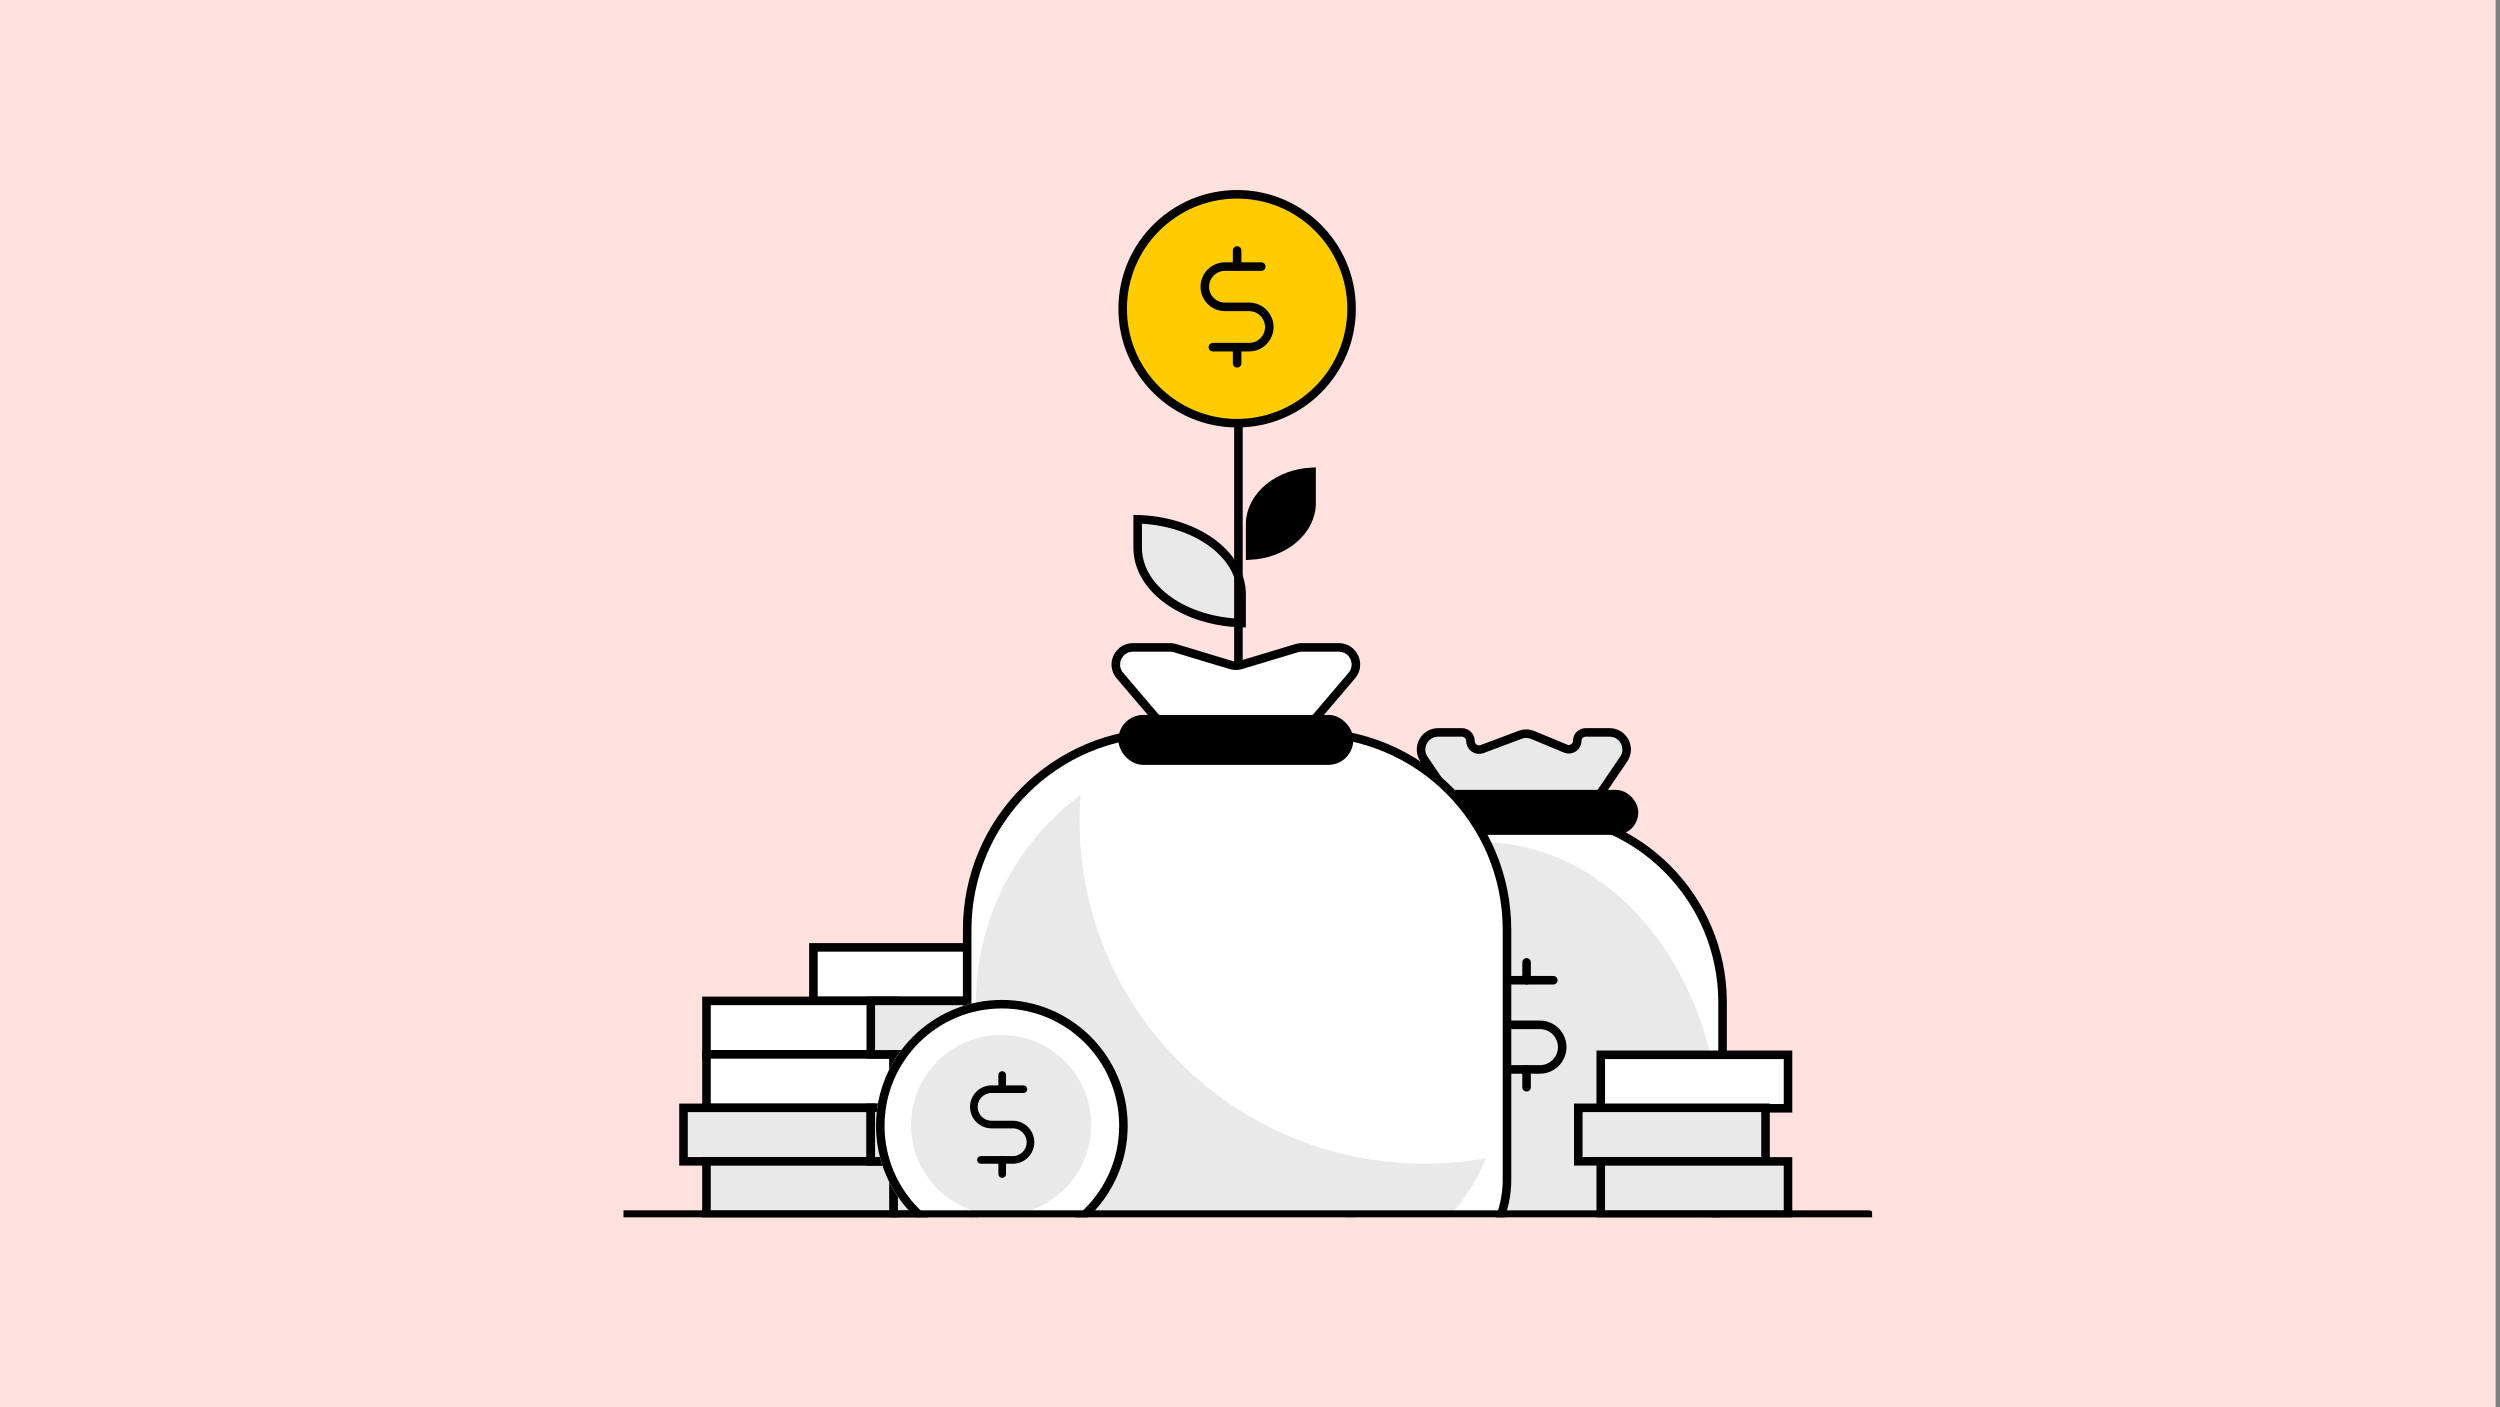 <svg width="421" height="237" viewBox="0 0 421 237" fill="none" xmlns="http://www.w3.org/2000/svg">
<rect x="0" y="0" width="421" height="237" fill="#808080" stroke="none"/>
<rect width="420.262" height="237" fill="#FFE1DF"/>
<g clip-path="url(#clip0_295_2959)">
<rect x="136.979" y="159.54" width="31.532" height="9.009" fill="white" stroke="black" stroke-width="1.441"/>
<rect x="118.97" y="168.547" width="31.532" height="9.009" fill="white" stroke="black" stroke-width="1.441"/>
<rect x="118.97" y="177.561" width="31.532" height="9.009" fill="white" stroke="black" stroke-width="1.441"/>
<rect x="115.103" y="186.562" width="31.532" height="9.009" fill="#E9E9E9" stroke="black" stroke-width="1.441"/>
<rect x="118.97" y="195.583" width="31.532" height="9.009" fill="#E9E9E9" stroke="black" stroke-width="1.441"/>
<rect x="146.642" y="168.547" width="31.532" height="9.009" fill="#E9E9E9" stroke="black" stroke-width="1.441"/>
<rect x="150.494" y="177.561" width="31.532" height="9.009" fill="#E9E9E9" stroke="black" stroke-width="1.441"/>
<rect x="146.642" y="186.562" width="31.532" height="9.009" fill="#E9E9E9" stroke="black" stroke-width="1.441"/>
<rect x="150.494" y="195.582" width="31.532" height="9.009" fill="#E9E9E9" stroke="black" stroke-width="1.441"/>
<path d="M209.085 104.926C204.451 104.798 200.072 103.442 196.828 101.151C193.418 98.745 191.585 95.544 191.585 92.286V87.446C196.219 87.573 200.597 88.93 203.842 91.22C207.252 93.627 209.085 96.828 209.085 100.085V104.926Z" fill="#E9E9E9" stroke="black" stroke-width="1.441" stroke-miterlimit="10"/>
<path d="M217.683 90.928C215.781 92.475 213.235 93.413 210.524 93.555V88.305C210.524 86.008 211.645 83.766 213.71 82.087C215.612 80.541 218.158 79.602 220.869 79.46V84.711C220.869 87.007 219.748 89.249 217.683 90.928Z" fill="black" stroke="black" stroke-width="1.441" stroke-miterlimit="10"/>
<path d="M208.551 54.731V115.342" stroke="black" stroke-width="1.441"/>
<path d="M227.604 51.993C227.604 62.638 218.975 71.266 208.331 71.266C197.687 71.266 189.059 62.638 189.059 51.993C189.059 41.349 197.687 32.721 208.331 32.721C218.975 32.721 227.604 41.349 227.604 51.993Z" fill="#FFCC00" stroke="black" stroke-width="1.441"/>
<path d="M208.33 42.185V44.898" stroke="black" stroke-width="1.441" stroke-linecap="round" stroke-linejoin="round"/>
<path d="M208.331 58.461V61.175" stroke="black" stroke-width="1.441" stroke-linecap="round" stroke-linejoin="round"/>
<path d="M204.247 58.462H210.355C211.255 58.462 212.118 58.105 212.755 57.469C213.391 56.833 213.749 55.97 213.749 55.071C213.749 54.172 213.391 53.309 212.755 52.673C212.118 52.037 211.255 51.679 210.355 51.679H206.283C205.383 51.679 204.52 51.322 203.884 50.686C203.247 50.05 202.89 49.188 202.89 48.288C202.89 47.389 203.247 46.526 203.884 45.89C204.52 45.254 205.383 44.897 206.283 44.897H212.391" stroke="black" stroke-width="1.441" stroke-linecap="round" stroke-linejoin="round"/>
<path d="M246.767 138.073C247.304 138.862 248.197 139.334 249.151 139.334H264.083C265.037 139.334 265.929 138.862 266.466 138.073L273.427 127.844C274.729 125.93 273.359 123.339 271.044 123.339H267.025C266.243 123.339 265.608 123.974 265.608 124.757C265.608 125.767 264.581 126.453 263.648 126.066L258.121 123.775C257.446 123.495 256.69 123.482 256.006 123.738L249.583 126.145C248.635 126.5 247.625 125.8 247.625 124.788C247.625 123.988 246.977 123.339 246.177 123.339H242.19C239.875 123.339 238.504 125.93 239.806 127.844L246.767 138.073Z" fill="#E9E9E9" stroke="black" stroke-width="1.441"/>
<path d="M226.343 198.638C226.343 209.524 235.168 218.349 246.054 218.349L270.368 218.349C281.254 218.349 290.079 209.524 290.079 198.638L290.079 168.802C290.079 151.202 275.812 136.934 258.211 136.934C240.611 136.934 226.343 151.202 226.343 168.802L226.343 198.638Z" fill="white" stroke="black" stroke-width="1.441"/>
<path d="M227.063 188.888C227.063 204.759 237.356 217.625 250.053 217.625H266.369C279.066 217.625 289.359 204.759 289.359 188.888V185.426C286.801 160.845 269.986 141.86 249.624 141.86C247.338 141.86 245.097 142.1 242.915 142.559C233.452 149.241 227.063 161.93 227.063 176.484V188.888Z" fill="#E9E9E9"/>
<path d="M257.075 162.065V165.069" stroke="black" stroke-width="1.441" stroke-linecap="round" stroke-linejoin="round"/>
<path d="M257.075 180.086V183.09" stroke="black" stroke-width="1.441" stroke-linecap="round" stroke-linejoin="round"/>
<path d="M252.557 180.091H259.32C260.316 180.091 261.272 179.696 261.976 178.991C262.681 178.287 263.077 177.332 263.077 176.336C263.077 175.34 262.681 174.385 261.976 173.681C261.272 172.977 260.316 172.581 259.32 172.581H254.811C253.814 172.581 252.859 172.186 252.154 171.481C251.45 170.777 251.054 169.822 251.054 168.826C251.054 167.83 251.45 166.875 252.154 166.171C252.859 165.467 253.814 165.071 254.811 165.071H261.574" stroke="black" stroke-width="1.441" stroke-linecap="round" stroke-linejoin="round"/>
<rect x="239.57" y="133.738" width="35.599" height="6.135" rx="3.068" fill="black" stroke="black" stroke-width="1.441"/>
<rect x="269.569" y="177.629" width="31.532" height="9.009" fill="white" stroke="black" stroke-width="1.441"/>
<rect x="265.783" y="186.554" width="31.532" height="9.009" fill="#E9E9E9" stroke="black" stroke-width="1.441"/>
<rect x="269.568" y="195.576" width="31.532" height="9.009" fill="#E9E9E9" stroke="black" stroke-width="1.441"/>
<path d="M196.592 123.16C197.139 123.803 197.941 124.173 198.786 124.173H217.45C218.295 124.173 219.097 123.803 219.644 123.16L227.641 113.773C229.236 111.901 227.906 109.021 225.447 109.021H219.207C218.925 109.021 218.644 109.062 218.374 109.143L208.951 111.986C208.408 112.149 207.829 112.149 207.286 111.986L197.862 109.143C197.592 109.062 197.312 109.021 197.03 109.021H190.789C188.331 109.021 187.001 111.901 188.595 113.773L196.592 123.16Z" fill="white" stroke="black" stroke-width="1.441"/>
<path d="M181.142 216.901C171.052 216.901 162.872 208.722 162.872 198.631L162.872 156.584C162.872 138.245 177.739 123.378 196.079 123.378L220.572 123.378C238.911 123.378 253.779 138.245 253.779 156.584L253.779 198.631C253.779 208.722 245.599 216.901 235.509 216.901L181.142 216.901Z" fill="white" stroke="black" stroke-width="1.441"/>
<path d="M250.21 195.057C246.867 195.651 243.424 195.961 239.909 195.961C207.821 195.961 181.809 170.113 181.809 138.228C181.809 136.755 181.865 135.296 181.974 133.852C171.269 141.831 164.344 154.545 164.344 168.866L164.344 183.565C164.344 200.974 178.547 215.088 196.067 215.088H220.661C234.101 215.088 245.588 206.783 250.21 195.057Z" fill="#E9E9E9"/>
<rect x="189.052" y="121.11" width="38.125" height="6.977" rx="3.488" fill="black" stroke="black" stroke-width="1.441"/>
<ellipse cx="168.713" cy="189.577" rx="21.195" ry="21.195" fill="white"/>
<path d="M189.187 189.577C189.187 200.885 180.02 210.052 168.713 210.052C157.405 210.052 148.238 200.885 148.238 189.577C148.238 178.27 157.405 169.103 168.713 169.103C180.02 169.103 189.187 178.27 189.187 189.577Z" fill="white" stroke="black" stroke-width="1.441"/>
<ellipse cx="168.593" cy="189.457" rx="15.175" ry="15.175" fill="#E9E9E9"/>
<path d="M168.77 181.038V183.42" stroke="black" stroke-width="1.287" stroke-linecap="round" stroke-linejoin="round"/>
<path d="M168.77 195.322V197.704" stroke="black" stroke-width="1.287" stroke-linecap="round" stroke-linejoin="round"/>
<path d="M165.191 195.33H170.554C171.344 195.33 172.101 195.016 172.66 194.458C173.219 193.9 173.533 193.142 173.533 192.353C173.533 191.563 173.219 190.806 172.66 190.247C172.101 189.689 171.344 189.375 170.554 189.375H166.978C166.188 189.375 165.43 189.061 164.872 188.503C164.313 187.945 163.999 187.187 163.999 186.398C163.999 185.608 164.313 184.85 164.872 184.292C165.43 183.734 166.188 183.42 166.978 183.42H172.341" stroke="black" stroke-width="1.287" stroke-linecap="round" stroke-linejoin="round"/>
<path d="M105 204.542L314.746 204.542" stroke="black" stroke-width="1.441" stroke-linecap="round"/>
</g>
<defs>
<clipPath id="clip0_295_2959">
<rect width="210.262" height="173" fill="white" transform="translate(105 32)"/>
</clipPath>
</defs>
</svg>
